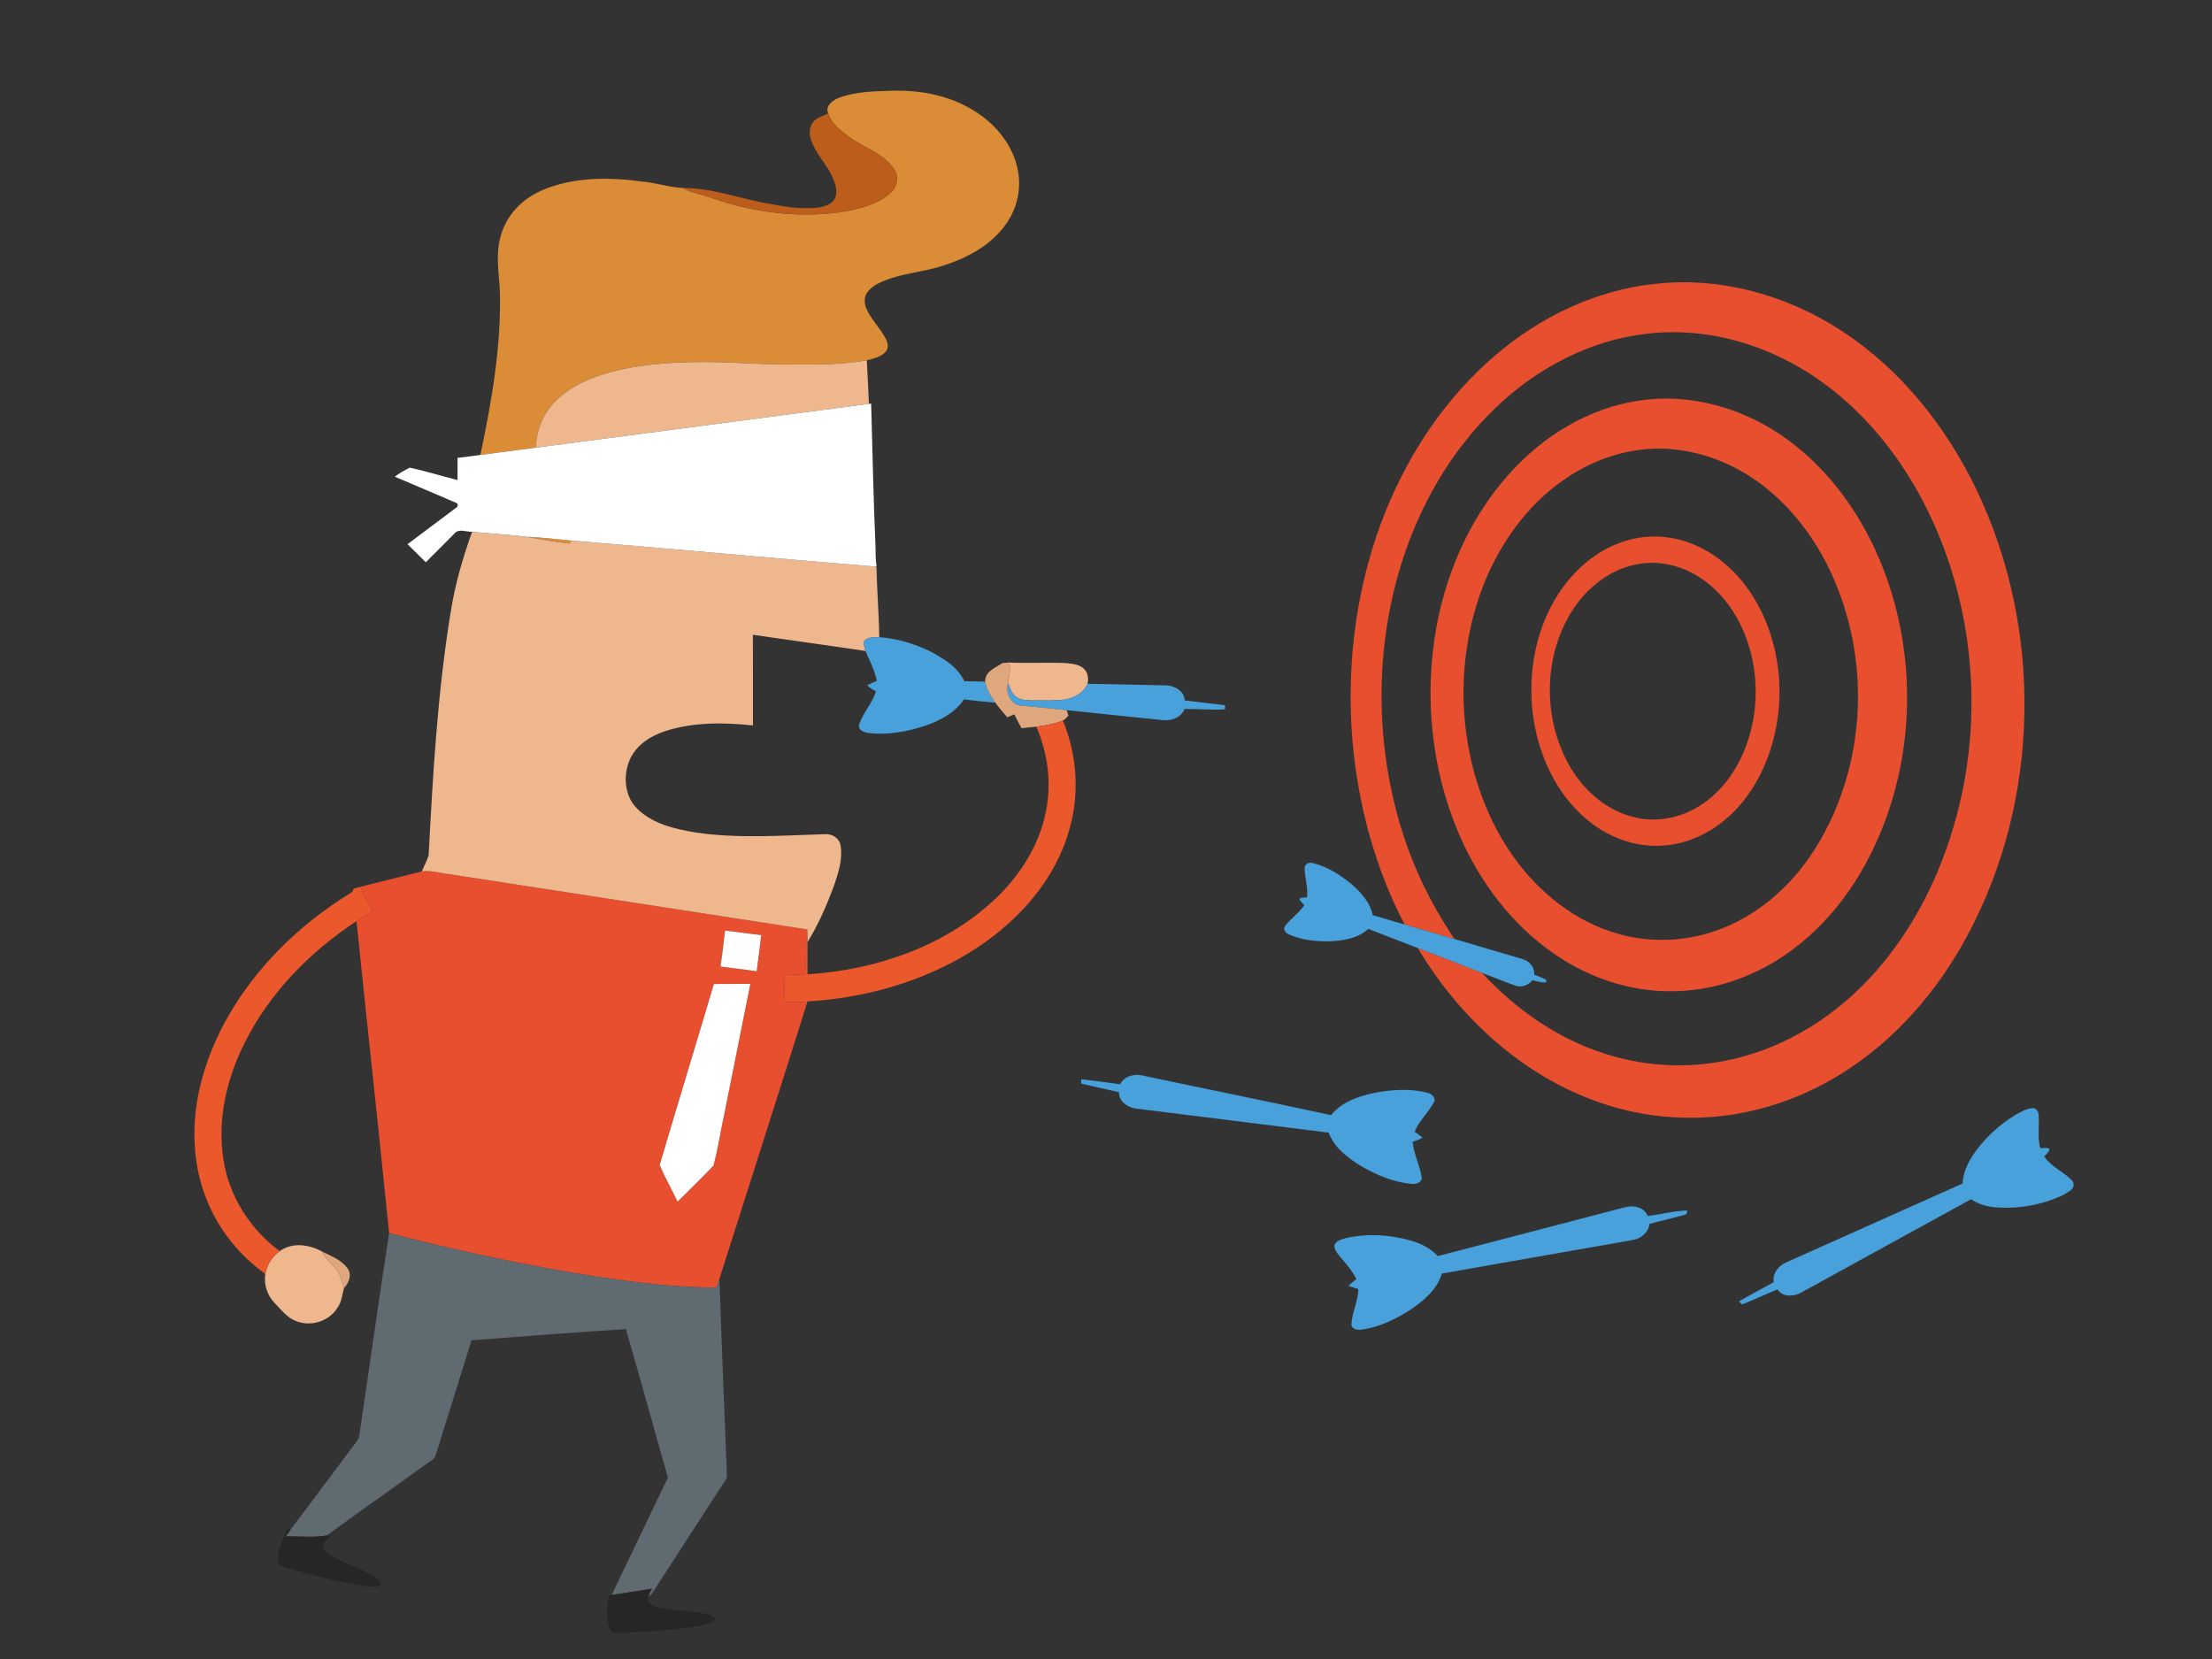 <?xml version="1.0" encoding="utf-8"?>
<!DOCTYPE svg PUBLIC "-//W3C//DTD SVG 1.1//EN" "http://www.w3.org/Graphics/SVG/1.1/DTD/svg11.dtd">
<svg version="1.1" id="Layer_1" xmlns="http://www.w3.org/2000/svg" xmlns:xlink="http://www.w3.org/1999/xlink" x="0px" y="0px"
	 viewBox="0 0 1280 960" enable-background="new 0 0 1280 960" xml:space="preserve">
<rect x="0" y="0" width="1280" height="960" fill="#333333" stroke="none"/>
<g>
	<path fill="#DA8C37" d="M485.45,56.6c10.05-3.71,20.98-3.81,31.56-4.09c16.93-0.46,34.38,3.27,48.58,12.8
		c11.38,7.54,20.56,19.13,23.3,32.69c2.35,11.02-0.31,22.89-6.97,31.96c-8.66,12.12-22.44,19.44-36.37,23.82
		c-11.38,3.74-23.6,4.29-34.68,9c-3.52,1.51-7.07,3.51-9.25,6.76c-1.76,2.67-1.45,6.18-0.27,9.02c2.71,6.48,8.11,11.3,11.26,17.53
		c1.2,2.26,1.78,5.39-0.12,7.45c-2.78,3.08-7.05,4.01-10.91,4.94c-16.03,2.92-32.4,2.47-48.62,2.36
		c-15.68-0.05-31.31-1.45-46.99-1.35c-19.27,0.11-38.8,1.43-57.29,7.2c-11.78,3.74-23.5,9.7-31,19.84
		c-4.88,6.48-7.28,14.49-7.75,22.53c-10.65,1.4-21.29,2.84-31.95,4.19c6.58-31.31,12.21-63.14,11.25-95.25
		c-0.58-10.47-2.55-21.24,0.54-31.52c3.16-11.87,12.42-21.39,23.56-26.21c18.65-8.18,39.76-7.78,59.57-5.08
		c7.52,0.8,14.78,3.27,22.35,3.59c5.01,3.03,10.94,3.65,16.35,5.67c24.99,8.77,52.19,12.19,78.41,7.73
		c9.2-1.94,19.11-4.3,25.93-11.23c3.54-3.38,4.18-9.19,1.3-13.19c-5.87-8.96-16.72-11.98-25.04-17.95
		c-5.17-3.78-10.89-7.81-12.97-14.18C477.36,61.32,481.91,57.93,485.45,56.6z"/>
	<path fill="#DA8C37" d="M304.72,310.61c8.7,0.38,17.37,1.33,26.04,2.23c-0.34,0.42-1.02,1.28-1.36,1.7
		C321.15,313.45,312.87,312.3,304.72,310.61z"/>
	<path fill="#BC5D1B" d="M479.23,65.63c2.08,6.37,7.8,10.4,12.97,14.18c8.32,5.97,19.17,8.99,25.04,17.95
		c2.88,4,2.24,9.81-1.3,13.19c-6.82,6.93-16.73,9.29-25.93,11.23c-26.22,4.46-53.42,1.04-78.41-7.73
		c-5.41-2.02-11.34-2.64-16.35-5.67c16.53-0.04,32.18,5.91,48.27,8.86c9.67,1.79,19.56,3.56,29.42,2.55
		c4.06-0.56,8.92-1.9,10.54-6.13c1.32-4.18-0.37-8.56-2.15-12.34c-3.44-7.25-9.48-13.06-11.99-20.78c-1.23-3.6-1.22-8.1,1.68-10.91
		C473.2,67.64,476.55,67.21,479.23,65.63z"/>
	<path fill="#E84F2F" d="M864.95,205.88c26.08-22.47,58.58-38.13,93.02-41.64c37.63-4.22,76.07,6.56,107.59,27.12
		c34.47,22.42,60.87,55.76,78.46,92.66c38.28,80.37,36.68,178.86-5.6,257.39c-17.09,31.91-41.56,60.32-72.4,79.6
		c-16.89,10.59-35.61,18.32-55.13,22.41c-28.13,5.97-57.86,4.07-85.01-5.37c-44.75-15.34-81.47-49.23-105.48-89.44
		c12.41,4.74,24.82,9.51,37.19,14.38c19.41,21.01,43.64,38.05,71.05,46.73c25.57,8.3,53.53,8.96,79.45,1.82
		c31.41-8.44,59.27-27.79,80.09-52.57c24.02-28.53,39.45-63.64,47.18-99.96c9.86-46.79,6.31-96.37-10.28-141.23
		c-13.89-37.53-37.29-72.27-69.83-96.04c-29.12-21.43-66.12-32.89-102.28-28.62c-32.89,3.67-63.53,19.9-87.27,42.61
		c-26.42,25.21-45.01,57.95-55.5,92.78c-14.2,47.36-14.25,98.78-0.69,146.29c6.91,24.42,17.89,47.62,32.19,68.58
		c-9.67-2.68-19.27-5.61-28.9-8.4c-17.13-32.78-26.89-69.17-30.14-105.94c-3.88-45.54,2.37-92.15,19.69-134.54
		C816.2,260.79,837.19,229.68,864.95,205.88z"/>
	<path fill="#E84F2F" d="M948.58,231.81c30.41-4.62,61.92,4.85,86.41,23.02c21.5,15.85,38.06,37.76,49.42,61.81
		c22.18,47.2,25.18,102.98,8.55,152.38c-9.82,29.19-26.43,56.71-50.43,76.39c-18.01,14.91-40.23,25-63.57,27.5
		c-26.1,3.04-52.9-3.83-74.97-17.9c-25.02-15.75-44.3-39.54-56.89-66.1c-17.36-36.75-22.93-78.74-17.07-118.88
		c5.09-35.07,19.42-69.23,43.22-95.74C892.73,252.39,919.31,236.07,948.58,231.81 M945.52,260.81
		c-26.25,4.22-49.58,20.09-65.89,40.73c-23.3,29.27-33.69,67.41-32.71,104.47c1.09,31.88,10.39,63.92,29.04,90.02
		c14.63,20.47,35.44,37.17,59.85,44.18c20.24,5.91,42.46,4.63,61.93-3.47c21.44-8.72,39.27-24.98,51.76-44.3
		c24-37.3,31.2-84.44,21.4-127.51c-6.85-30.42-22.09-59.6-45.96-80.08C1003.45,266.21,973.93,255.92,945.52,260.81z"/>
	<path fill="#E84F2F" d="M945.49,311.74c12.46-2.72,25.74-0.97,37.23,4.5c14.89,6.95,26.74,19.43,34.52,33.76
		c14.2,26.16,16.27,58.38,6.39,86.38c-5.27,14.87-13.99,28.82-26.37,38.79c-10.49,8.52-23.68,13.93-37.26,14.25
		c-13.38,0.47-26.66-4.14-37.49-11.9c-11.71-8.41-20.76-20.22-26.71-33.3c-9.1-19.64-11.64-42.08-8.17-63.38
		c3.28-19.35,11.93-38.2,26.25-51.86C922.59,320.52,933.58,314.3,945.49,311.74 M950.05,326.08c-17.41,2.19-32.37,14.02-41.22,28.79
		c-16.23,27.04-15.87,62.96,0.35,89.92c8.35,13.77,21.79,25.13,37.83,28.4c13.12,2.95,27.2-0.46,38.2-8
		c11.68-7.87,20.01-19.97,24.96-33.02c7.89-20.67,7.7-44.3-0.44-64.87c-5.1-12.98-13.72-24.78-25.34-32.63
		C974.42,327.94,962.06,324.45,950.05,326.08z"/>
	<path fill="#E84F2F" d="M244.13,504.26c4.46-0.67,8.87,0.6,13.27,1.2c69.93,10.79,139.85,21.6,209.78,32.38
		c0.04,2.44,0.06,4.89,0.1,7.34c-0.73,1.16-1.36,2.42-1.27,3.84c-0.06,4.94,0.21,9.89-0.04,14.84c-3.94,0.1-7.88,0.21-11.82,0.31
		c-0.23,5.23-0.22,10.46,0.03,15.69c4.36,0.23,8.73,0.08,13.08-0.35c-16.76,53.53-33.97,106.93-50.93,160.4
		c-0.55,1.71-1.09,3.43-1.62,5.16c-23.73,0.02-47.33-2.99-70.75-6.51c-39.99-6.31-79.6-14.89-118.8-24.97
		c-6-60.2-12.72-120.34-18.85-180.54c3.23-2.04,6.5-4.03,9.66-6.16c-2.55-4.54-5.71-8.78-7.45-13.73
		C220.4,510.23,232.27,507.26,244.13,504.26 M419.56,538.54c-0.73,6.92-1.62,13.83-2.62,20.73c6.96,1.02,13.96,1.72,20.92,2.76
		c0.93-6.98,1.8-13.96,2.63-20.95C433.5,540.37,426.56,539.24,419.56,538.54 M413.09,569.45c-10.32,34.93-21.09,69.75-31.34,104.7
		c2.99,7.26,7.02,14.09,10.35,21.22c6.88-6.98,13.99-13.74,20.74-20.83c2.7-10.06,4.18-20.47,6.43-30.65
		c4.96-24.85,9.99-49.69,14.92-74.54C427.15,569.44,420.12,569.27,413.09,569.45z"/>
	<path fill="#EEB78E" d="M452.96,210.84c16.22,0.11,32.59,0.56,48.62-2.36c0.42,8.41,0.88,16.81,1.23,25.23
		c-64.3,8.41-128.58,16.92-192.88,25.35c0.47-8.04,2.87-16.05,7.75-22.53c7.5-10.14,19.22-16.1,31-19.84
		c18.49-5.77,38.02-7.09,57.29-7.2C421.65,209.39,437.28,210.79,452.96,210.84z"/>
	<path fill="#EEB78E" d="M273.2,307.7c10.5,1.08,21.05,1.6,31.52,2.91c8.15,1.69,16.43,2.84,24.68,3.93
		c0.34-0.42,1.02-1.28,1.36-1.7c58.53,4.71,117,10.26,175.53,14.99l0.89,0.05c0.25,13.62,1.43,27.2,1.62,40.82
		c-2.96,0.21-6.8-0.4-8.77,2.39c-0.32,1.9,0.22,3.81,0.79,5.61c-21.69-3.27-43.45-6.17-65.15-9.38c0.07,17.49,0,34.97,0.04,52.46
		c-16.86-1.78-34.34-1.98-50.65,3.23c-8.24,2.71-16.33,7.72-20.25,15.75c-4.43,9.37-3.71,21.85,4.03,29.31
		c8.91,8.77,21.72,11.64,33.65,13.66c24.7,3.63,49.73,1.75,74.55,0.98c4.29-0.46,8.72,2.24,9.4,6.69
		c1.29,7.87-1.36,15.69-3.81,23.09c-4.22,11.27-9.01,22.45-15.35,32.69c-0.04-2.45-0.06-4.9-0.1-7.34
		c-69.93-10.78-139.85-21.59-209.78-32.38c-4.4-0.6-8.81-1.87-13.27-1.2c1.25-3.12,2.89-6.08,3.9-9.28
		c2.48-47.13,5.15-94.41,12.81-141.05C263.32,338.12,267.81,322.74,273.2,307.7z"/>
	<path fill="#EEB78E" d="M583.32,383.36c11.21,0.56,22.44-0.18,33.65,0.35c3.7,0.4,7.98,0.7,10.63,3.68
		c2.09,2.18,2.3,5.46,1.73,8.29c-2.23,5.34-7.84,8.18-13.27,9.12c-5.64,0.89-11.38,0.43-17.07,0.55c-3.57-0.11-7.47,0.16-10.61-1.82
		c-2.83-1.84-3.85-5.27-5.11-8.2C583.45,391.35,585.66,387.07,583.32,383.36z"/>
	<path fill="#EEB78E" d="M161.89,723.97c7.35-5.36,17.27-3.82,24.76,0.41c1.34,3.7,4.53,6.08,7.06,8.91
		c3.04,3.35,4.15,7.86,5.38,12.09c-1.17,3.72-1.29,7.85-3.64,11.13c-4.77,7.96-15.45,11.46-24.03,7.97
		c-5.28-1.9-8.66-6.6-12.47-10.43c-4.3-4.39-6.37-10.81-5.43-16.88C154.51,731.88,157.51,727.09,161.89,723.97z"/>
	<path fill="#FFFFFF" d="M309.93,259.06c64.3-8.43,128.58-16.94,192.88-25.35l1.3-0.18c0.78,27.48,1.3,54.97,2.49,82.43
		c0.13,3.9-0.03,7.83,0.64,11.7l-0.95,0.17c-58.53-4.73-117-10.28-175.53-14.99c-8.67-0.9-17.34-1.85-26.04-2.23
		c-10.47-1.31-21.02-1.83-31.52-2.91c-3.39,0.2-7.85-2.09-10.3,1.13c-5.47,5.55-11.02,11.01-16.51,16.53
		c-3.54-3.47-6.99-7.02-10.56-10.46c9.32-7.07,18.74-14,28.07-21.05c1.23-0.43,1.36-2.64-0.02-2.9
		c-11.78-5.09-23.61-10.08-35.42-15.11c2.64-2.05,5.61-3.63,8.54-5.22c9.34,1.92,18.49,4.89,27.76,7.16
		c-0.01-4.29-0.03-8.57,0.01-12.86c4.43-0.37,8.81-1.12,13.21-1.67C288.64,261.9,299.28,260.46,309.93,259.06z"/>
	<path fill="#FFFFFF" d="M419.56,538.54c7,0.7,13.94,1.83,20.93,2.54c-0.83,6.99-1.7,13.97-2.63,20.95
		c-6.96-1.04-13.96-1.74-20.92-2.76C417.94,552.37,418.83,545.46,419.56,538.54z"/>
	<path fill="#FFFFFF" d="M413.09,569.45c7.03-0.18,14.06-0.01,21.1-0.1c-4.93,24.85-9.96,49.69-14.92,74.54
		c-2.25,10.18-3.73,20.59-6.43,30.65c-6.75,7.09-13.86,13.85-20.74,20.83c-3.33-7.13-7.36-13.96-10.35-21.22
		C392,639.2,402.77,604.38,413.09,569.45z"/>
	<path fill="#48A1DA" d="M508.8,368.7c14.03,1.16,27.84,6.04,39.35,14.18c4.12,2.94,7.7,6.72,9.91,11.32
		c4.01,0.04,8.02,0.1,12.03,0.22c0.74,4.55,3.33,8.47,5.89,12.2c-6.08-0.51-12.15-1.1-18.19-1.91
		c-5.13,7.71-13.63,12.19-22.15,15.15c-10.43,3.49-21.59,5.58-32.59,4.34c-2.73-0.27-6.96-1.58-5.85-5.18
		c2.3-6.71,7.61-12,9.63-18.9c-1.72-1.11-3.68-1.97-4.92-3.65c1.75-0.96,3.61-1.7,5.46-2.48c-1.2-6.11-4.09-11.63-6.55-17.29
		c-0.57-1.8-1.11-3.71-0.79-5.61C502,368.3,505.84,368.91,508.8,368.7z"/>
	<path fill="#48A1DA" d="M591.11,408.29c-6.24-0.09-9.31-7.56-7.84-12.96c1.26,2.93,2.28,6.36,5.11,8.2
		c3.14,1.98,7.04,1.71,10.61,1.82c5.69-0.12,11.43,0.34,17.07-0.55c5.43-0.94,11.04-3.78,13.27-9.12
		c15.23,0.21,30.47,0.66,45.71,0.92c4.7,0.23,10.48,3.39,10.45,8.71c7.8,1,15.64,1.76,23.44,2.81c-0.04,0.59-0.12,1.77-0.15,2.36
		c-7.78,0.46-15.6-0.29-23.4-0.24c-1.74,4.95-7.57,7.05-12.44,6.48c-18.56-1.92-37.12-3.86-55.68-5.75
		C608.55,409.99,599.83,409.15,591.11,408.29z"/>
	<path fill="#48A1DA" d="M754.9,502.58c-0.12-2.71,2.7-3.94,5-3.08c7.86,1.94,14.94,6.27,21.19,11.32
		c5.95,4.9,11.61,10.99,13.29,18.76c6.15,1.76,12.29,3.56,18.42,5.4c9.63,2.79,19.23,5.72,28.9,8.4
		c13.05,3.95,26.18,7.66,39.24,11.58c3.97,1.05,7.26,4.72,6.8,9c2.35,0.95,4.75,1.8,6.99,3.02l0.03,1.48
		c-2.74,0.29-5.39-0.73-8.04-1.2c-2.38,3.04-6.51,4.36-10.16,2.99c-6.37-2.3-12.62-4.93-18.97-7.26
		c-12.37-4.87-24.78-9.64-37.19-14.38c-9.52-3.72-19.09-7.32-28.58-11.1c-6.1,5.64-14.8,6.86-22.77,7.21
		c-7.76,0.07-15.77-0.71-22.93-3.89c-1.99-0.73-4.02-2.99-2.41-5.07c3.31-4.31,7.91-7.45,11.03-11.93
		c-0.98-1.08-1.97-2.14-2.86-3.27c0.67-1.76,3.06-0.87,4.48-1.4C756.9,513.56,755.16,508.12,754.9,502.58z"/>
	<path fill="#48A1DA" d="M648.22,627.39c2.27-4.66,8.11-6.21,12.86-5.04c36.36,7.71,72.81,15.04,109.13,22.95
		c6.99-8.64,18.34-11.74,28.83-13.57c8.89-1.29,18.15-1.76,26.9,0.63c2.39,0.5,5.37,2.78,3.75,5.49
		c-3.09,6.04-8.55,10.61-11.07,17.02c1.54,1.11,3.05,2.22,4.58,3.38c-1.73,1.24-3.79,1.76-5.77,2.43
		c0.62,7.03,4.05,13.39,5.22,20.28c0.49,3.19-3.1,4.38-5.64,4.12c-10.55-0.91-20.55-5.14-29.61-10.44
		c-7.63-4.68-15.28-10.58-18.55-19.22c-37.32-4.74-74.66-9.28-111.98-13.99c-4.57-0.75-9.65-4.29-9.31-9.43
		c-7.27-1.71-14.6-3.19-21.86-4.97c-0.01-0.63-0.04-1.89-0.06-2.52C633.17,625.44,640.71,626.31,648.22,627.39z"/>
	<path fill="#48A1DA" d="M1165.65,645.53c3.24-1.84,6.57-3.88,10.36-4.3c2.05-0.26,3.57,1.79,3.64,3.68
		c0.61,6.47-0.85,13.1,0.96,19.46c1.69,0.31,4.08-0.73,5.41,0.6c-0.31,1.78-2.12,2.88-3.06,4.33
		c3.96,5.75,10.66,8.54,15.57,13.28c1.78,1.49,1.93,4.41-0.01,5.86c-3.86,3.26-8.75,4.94-13.45,6.59
		c-10.02,3.29-20.69,4.45-31.18,3.56c-4.72-0.54-9.38-1.95-13.34-4.62c-32.9,17.99-65.71,36.11-98.58,54.15
		c-4.15,2.28-10.64,2.52-13.4-1.99c-6.87,2.81-13.61,5.94-20.49,8.72c-0.45-0.46-1.35-1.39-1.8-1.85
		c6.66-3.76,13.4-7.38,20.11-11.06c-0.98-5.01,2.88-9.55,7.22-11.45c34.02-15.21,68.04-30.43,102.06-45.64
		c0.36-7.63,4.26-14.46,8.83-20.36C1150.35,656.99,1157.55,650.53,1165.65,645.53z"/>
	<path fill="#48A1DA" d="M831.96,726.87c36.31-9.41,72.58-18.98,108.88-28.41c4.71-1.15,10.78,0.23,12.62,5.23
		c7.53-0.98,14.99-2.94,22.57-3.25c0.92,1.77-0.73,2.6-2.09,2.79c-6.52,1.59-12.97,3.4-19.49,4.97c-0.4,4.86-4.75,8.45-9.32,9.3
		c-36.92,6.5-73.85,12.91-110.76,19.45c-2.93,9.74-11.33,16.43-19.49,21.8c-8.24,5.06-17.25,9.34-26.9,10.65
		c-2.4,0.44-6.12-0.21-5.95-3.33c0.41-6.88,3.94-13.17,3.96-20.13c-1.92-0.59-3.84-1.18-5.72-1.83c1.48-1.4,3.05-2.72,4.63-4.02
		c-2.31-4.44-5.47-8.34-8.78-12.05c-1.67-2.13-3.87-4.24-4-7.11c0.65-3.05,4.25-3.75,6.78-4.5c12.27-2.77,25.23-2.01,37.3,1.38
		C822.04,719.56,827.85,722.21,831.96,726.87z"/>
	<path fill="#DFA77E" d="M570.09,394.42c-0.21-5.9,5.89-7.97,9.91-10.68c0.83-0.09,2.49-0.29,3.32-0.38
		c2.34,3.71,0.13,7.99-0.05,11.97c-1.47,5.4,1.6,12.87,7.84,12.96c8.72,0.86,17.44,1.7,26.15,2.68c0.25,0.79,0.76,2.36,1.01,3.15
		c-1.02,1-1.89,2.23-3.24,2.8c-4.91,1.97-10.16,2.88-15.38,3.58c-2.85,0.32-5.7,0.6-8.55,0.87c-1.43-2.65-2.83-5.31-4.17-8
		c-1.37,0.57-2.72,1.14-4.08,1.71c-2.41-2.71-4.74-5.52-6.87-8.46C573.42,402.89,570.83,398.97,570.09,394.42z"/>
	<path fill="#DFA77E" d="M186.65,724.38c5.18,2.5,10.99,4.78,14.49,9.59c2.67,3.66,0.74,8.44-2.05,11.41
		c-1.23-4.23-2.34-8.74-5.38-12.09C191.18,730.46,187.99,728.08,186.65,724.38z"/>
	<path fill="#EB582C" d="M599.65,420.5c5.22-0.7,10.47-1.61,15.38-3.58c7.35,17.67,9.37,37.54,5.44,56.28
		c-4.06,19.93-14.56,38.19-28.45,52.91c-21.19,22.59-49.52,37.54-79.13,45.85c-14.88,4.15-30.22,6.58-45.63,7.55
		c-4.35,0.43-8.72,0.58-13.08,0.35c-0.25-5.23-0.26-10.46-0.03-15.69c3.94-0.1,7.88-0.21,11.82-0.31c0.25-4.95-0.02-9.9,0.04-14.84
		c-0.09-1.42,0.54-2.68,1.27-3.84c0.02,6.2,0,12.4-0.01,18.59c39.1-2.39,78.63-15.82,107.72-42.73
		c14.67-13.62,26.18-31.27,30.15-51.08C608.66,453.42,606.39,435.94,599.65,420.5z"/>
	<path fill="#EB582C" d="M204.69,514.18c1.27-0.36,2.55-0.7,3.83-1.02c1.74,4.95,4.9,9.19,7.45,13.73
		c-3.16,2.13-6.43,4.12-9.66,6.16c-26.77,17.54-50.03,41.19-64.5,69.93c-10.52,20.82-16.27,44.73-12.52,68.02
		c3.23,21.12,15.41,40.41,32.6,52.97c-4.38,3.12-7.38,7.91-8.37,13.2c-14.85-10.61-26.79-25.35-33.66-42.3
		c-8.46-20.41-9.22-43.43-4.4-64.84c6.89-30.43,23.92-57.86,45.54-80.05c12.48-12.76,26.61-23.87,41.81-33.21
		C203.81,516.19,204.44,515.32,204.69,514.18z"/>
	<path fill="#5F6A71" d="M225.16,713.59c39.2,10.08,78.81,18.66,118.8,24.97c23.42,3.52,47.02,6.53,70.75,6.51
		c0.53-1.73,1.07-3.45,1.62-5.16c1.23,38.38,2.88,76.74,4.38,115.12c-14.39,22.17-28.73,44.37-43.08,66.56
		c-0.64,0.97-1.5,1.68-2.58,2.13c0.67-1.51,1.44-2.96,2.2-4.41c-7.75,1.35-15.55,2.41-23.31,3.66
		c10.79-22.68,21.72-45.29,32.58-67.94c-8.23-28.6-15.98-57.36-24.38-85.91c-29.78,1.75-59.53,4.3-89.29,6.46
		c-6.78,22.01-13.77,43.95-20.58,65.95c-0.39,1.08-0.72,2.31-1.79,2.94c-20.39,14.72-41.03,29.11-61.29,44.01
		c-7.84,1.43-15.89,0.39-23.82,0.6c1-1.45,2.01-2.89,3.04-4.31c12.73-16.78,25.2-33.75,37.89-50.56c0.68-0.95,1.42-1.93,1.54-3.12
		C213.68,791.94,219.09,752.71,225.16,713.59z"/>
	<path fill="#262626" d="M166.26,884.8c0.54-0.01,1.61-0.02,2.15-0.03c-1.03,1.42-2.04,2.86-3.04,4.31
		c7.93-0.21,15.98,0.83,23.82-0.6c0.54,0.07,1.61,0.2,2.15,0.27c-1.47,1.62-3.9,2.83-4.19,5.22c-0.36,2.98,2.44,4.91,4.64,6.32
		c8.19,4.72,17.39,7.48,25.44,12.47c1.39,1.04,3.51,2.27,3.18,4.32c-2.82,1.86-6.4,0.86-9.54,0.65
		c-15.85-2.34-31.36-6.6-46.73-11.05c-2.6-0.44-3.81-3.22-3.41-5.61C161.39,895.33,163.67,889.9,166.26,884.8z"/>
	<path fill="#262626" d="M353.94,922.97c7.76-1.25,15.56-2.31,23.31-3.66c-0.76,1.45-1.53,2.9-2.2,4.41
		c-1.26,3.16,2.19,5.52,4.88,6.14c9.51,2.38,19.5,1.9,29.05,4.12c2.08,0.34,3.81,1.55,5.25,3.05c-3.3,3.14-8.05,3.49-12.29,4.33
		c-11.88,1.84-23.89,2.66-35.88,3.29c-3.65,0.07-7.32,0.41-10.96,0.07c-2.01-0.55-2.68-2.93-3.13-4.71
		c-1.1-5.54-0.48-11.24,0.29-16.77C352.68,923.17,353.52,923.04,353.94,922.97z"/>
</g>
</svg>

